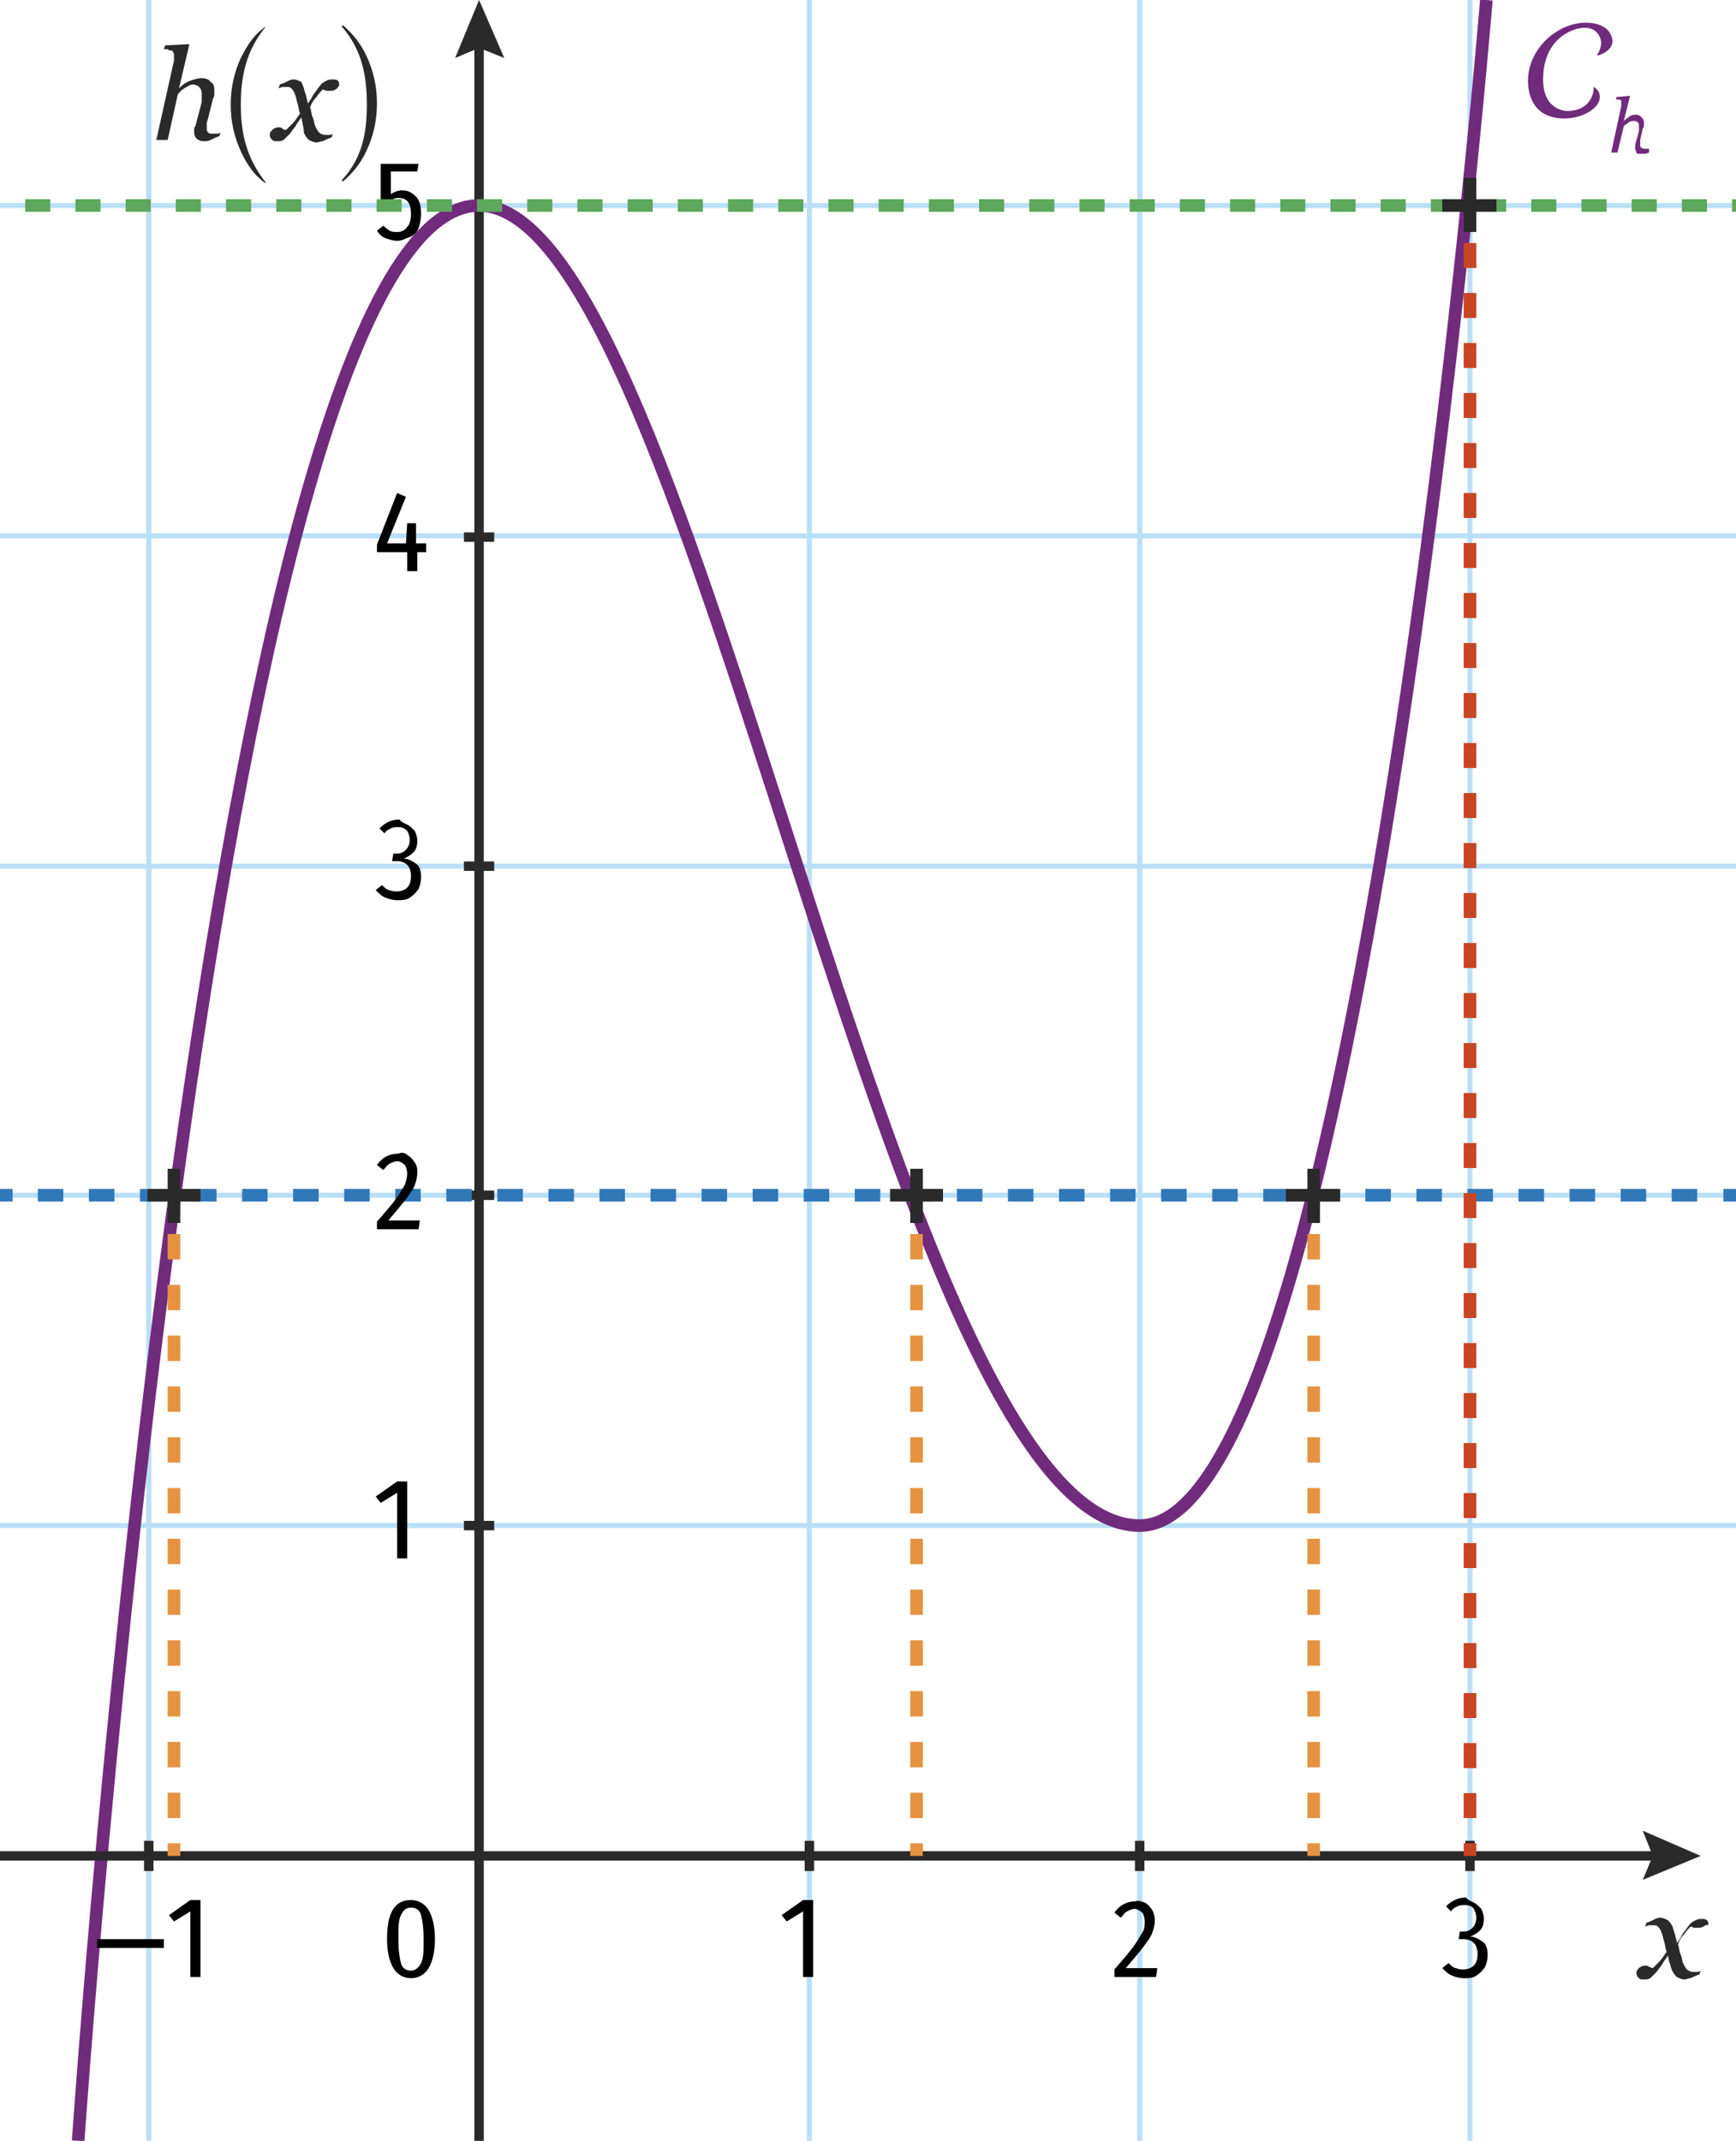 <?xml version="1.0" encoding="utf-8"?>
<!-- Generator: Adobe Illustrator 25.0.0, SVG Export Plug-In . SVG Version: 6.00 Build 0)  -->
<svg version="1.1" xmlns="http://www.w3.org/2000/svg" xmlns:xlink="http://www.w3.org/1999/xlink" x="0px" y="0px"
	 viewBox="0 0 137.7 169.8" style="enable-background:new 0 0 137.7 169.8;" xml:space="preserve">
<style type="text/css">
	.st0{fill:none;stroke:#BADFF7;stroke-width:0.4;stroke-miterlimit:10;}
	.st1{fill:none;stroke:#2B2A2A;stroke-width:0.75;stroke-miterlimit:10;}
	.st2{fill:#2B2A2A;}
	.st3{fill:none;stroke:#712B7C;stroke-miterlimit:10;}
	.st4{fill:none;stroke:#3178B9;stroke-miterlimit:10;}
	.st5{fill:none;stroke:#3178B9;stroke-miterlimit:10;stroke-dasharray:2.025,2.025;}
	.st6{fill:none;stroke:#C84524;stroke-miterlimit:10;}
	.st7{fill:none;stroke:#C84524;stroke-miterlimit:10;stroke-dasharray:1.983,1.983;}
	.st8{fill:none;stroke:#5DA85C;stroke-miterlimit:10;}
	.st9{fill:none;stroke:#5DA85C;stroke-miterlimit:10;stroke-dasharray:1.991,1.991;}
	.st10{fill:none;stroke:#2B2A2A;stroke-miterlimit:10;}
	.st11{fill:none;stroke:#E59341;stroke-miterlimit:10;}
	.st12{fill:none;stroke:#E59341;stroke-miterlimit:10;stroke-dasharray:2.014,2.014;}
	.st13{fill:#712B7C;}
</style>
<g id="Calque_4">
	<line id="XMLID_56_" class="st0" x1="0" y1="121" x2="137.7" y2="121"/>
	<line id="XMLID_59_" class="st0" x1="0" y1="94.8" x2="137.7" y2="94.8"/>
	<line id="XMLID_64_" class="st0" x1="0" y1="68.7" x2="137.7" y2="68.7"/>
	<line id="XMLID_67_" class="st0" x1="0" y1="42.5" x2="137.7" y2="42.5"/>
	<line id="XMLID_71_" class="st0" x1="0" y1="16.3" x2="137.7" y2="16.3"/>
	<line id="XMLID_11_" class="st0" x1="11.8" y1="169.8" x2="11.8" y2="0"/>
	<line id="XMLID_43_" class="st0" x1="64.2" y1="169.8" x2="64.2" y2="0"/>
	<line id="XMLID_45_" class="st0" x1="90.4" y1="169.8" x2="90.4" y2="0"/>
	<line id="XMLID_48_" class="st0" x1="116.6" y1="169.8" x2="116.6" y2="0"/>
	<g>
		<path d="M34,151.5c0.3,0.5,0.5,1.3,0.5,2.3c0,1-0.2,1.8-0.5,2.3c-0.3,0.5-0.8,0.8-1.4,0.8c-0.6,0-1.1-0.3-1.4-0.8
			c-0.3-0.5-0.5-1.3-0.5-2.3c0-2.1,0.6-3.1,1.9-3.1C33.2,150.7,33.7,151,34,151.5z M31.8,151.9c-0.2,0.4-0.2,1-0.2,1.9
			c0,0.9,0.1,1.5,0.2,1.9s0.4,0.6,0.8,0.6c0.3,0,0.6-0.2,0.8-0.6s0.2-1,0.2-1.9c0-0.9-0.1-1.5-0.2-1.9s-0.4-0.6-0.8-0.6
			C32.2,151.3,32,151.5,31.8,151.9z"/>
	</g>
	<g id="XMLID_1_">
		<g>
			<line class="st1" x1="38" y1="3.1" x2="38" y2="170.2"/>
			<g>
				<polygon class="st2" points="36.1,4.6 38,3.8 40,4.6 38,0 				"/>
			</g>
		</g>
	</g>
	<g>
		<path d="M33.8,43.2v0.6h-0.7v1.5h-0.8v-1.5h-2.4v-0.6l1.6-4.1l0.7,0.3l-1.5,3.7h1.5l0.1-1.6h0.7v1.6H33.8z"/>
	</g>
	<line id="XMLID_25_" class="st1" x1="39.2" y1="42.6" x2="36.8" y2="42.6"/>
	<g>
		<path d="M32.3,65.4c0.2,0.1,0.4,0.3,0.6,0.5c0.1,0.2,0.2,0.5,0.2,0.8c0,0.4-0.1,0.7-0.3,0.9c-0.2,0.2-0.5,0.4-0.8,0.5
			c0.4,0,0.7,0.2,1,0.4s0.4,0.6,0.4,1.1c0,0.3-0.1,0.7-0.2,0.9c-0.2,0.3-0.4,0.5-0.7,0.7c-0.3,0.2-0.6,0.2-1,0.2
			c-0.3,0-0.7-0.1-0.9-0.2c-0.3-0.1-0.5-0.3-0.8-0.6l0.5-0.4c0.2,0.2,0.4,0.4,0.6,0.4c0.2,0.1,0.4,0.1,0.6,0.1
			c0.3,0,0.6-0.1,0.8-0.3c0.2-0.2,0.3-0.5,0.3-0.9c0-0.4-0.1-0.7-0.3-0.9c-0.2-0.2-0.5-0.3-0.8-0.3h-0.4l0.1-0.6h0.3
			c0.3,0,0.5-0.1,0.7-0.3c0.2-0.2,0.3-0.5,0.3-0.8c0-0.3-0.1-0.5-0.2-0.7c-0.2-0.2-0.4-0.3-0.7-0.3c-0.2,0-0.4,0-0.6,0.1
			s-0.4,0.2-0.5,0.4l-0.4-0.4c0.5-0.5,1-0.7,1.6-0.7C31.8,65.2,32.1,65.3,32.3,65.4z"/>
	</g>
	<line id="XMLID_79_" class="st1" x1="39.2" y1="68.7" x2="36.8" y2="68.7"/>
	<line id="XMLID_81_" class="st1" x1="39.2" y1="94.8" x2="36.8" y2="94.8"/>
	<g>
		<path d="M32.3,117.6v6h-0.8v-5.2l-1.3,0.8l-0.4-0.5l1.7-1.2H32.3z"/>
	</g>
	<line id="XMLID_83_" class="st1" x1="39.2" y1="121" x2="36.8" y2="121"/>
	<line id="XMLID_72_" class="st1" x1="39.2" y1="16.3" x2="36.8" y2="16.3"/>
	<line id="XMLID_33_" class="st1" x1="11.8" y1="146" x2="11.8" y2="148.4"/>
	<g>
		<path d="M64.5,150.8v6h-0.8v-5.2l-1.3,0.8l-0.4-0.5l1.7-1.2H64.5z"/>
	</g>
	<line id="XMLID_35_" class="st1" x1="64.2" y1="146" x2="64.2" y2="148.4"/>
	<g>
		<path d="M90.8,150.9c0.2,0.1,0.4,0.3,0.6,0.6c0.1,0.2,0.2,0.5,0.2,0.8c0,0.4-0.1,0.7-0.2,1s-0.4,0.7-0.7,1.1
			c-0.3,0.4-0.8,1-1.4,1.7h2.5l-0.1,0.7h-3.3v-0.6c0.7-0.8,1.2-1.4,1.5-1.8c0.3-0.4,0.5-0.8,0.7-1.1s0.2-0.6,0.2-0.9
			c0-0.3-0.1-0.6-0.2-0.7s-0.4-0.3-0.6-0.3c-0.2,0-0.4,0.1-0.6,0.2c-0.2,0.1-0.3,0.3-0.5,0.5l-0.5-0.4c0.4-0.6,1-0.9,1.7-0.9
			C90.2,150.7,90.5,150.8,90.8,150.9z"/>
	</g>
	<line id="XMLID_10_" class="st1" x1="90.4" y1="146" x2="90.4" y2="148.4"/>
	<g>
		<path d="M116.9,150.9c0.2,0.1,0.4,0.3,0.6,0.5c0.1,0.2,0.2,0.5,0.2,0.8c0,0.4-0.1,0.7-0.3,0.9c-0.2,0.2-0.5,0.4-0.8,0.5
			c0.4,0,0.7,0.2,1,0.4s0.4,0.6,0.4,1.1c0,0.3-0.1,0.7-0.2,0.9c-0.2,0.3-0.4,0.5-0.7,0.7c-0.3,0.2-0.6,0.2-1,0.2
			c-0.3,0-0.7-0.1-0.9-0.2c-0.3-0.1-0.5-0.3-0.8-0.6l0.5-0.4c0.2,0.2,0.4,0.4,0.6,0.4c0.2,0.1,0.4,0.1,0.6,0.1
			c0.3,0,0.6-0.1,0.8-0.3s0.3-0.5,0.3-0.9c0-0.4-0.1-0.7-0.3-0.9c-0.2-0.2-0.5-0.3-0.8-0.3h-0.4l0.1-0.6h0.3c0.3,0,0.5-0.1,0.7-0.3
			c0.2-0.2,0.3-0.5,0.3-0.8c0-0.3-0.1-0.5-0.2-0.7s-0.4-0.3-0.7-0.3c-0.2,0-0.4,0-0.6,0.1s-0.4,0.2-0.5,0.4l-0.4-0.4
			c0.5-0.5,1-0.7,1.6-0.7C116.4,150.7,116.7,150.8,116.9,150.9z"/>
	</g>
	<line id="XMLID_73_" class="st1" x1="116.6" y1="146" x2="116.6" y2="148.4"/>
	<path class="st3" d="M6.2,169.8c0,0,10.5-153.5,31.8-153.5C55.2,16.3,70.6,121,90.4,121c17.6,0,27.5-121,27.5-121"/>
	<g>
		<path d="M7.7,154.5v-0.7H13v0.7H7.7z"/>
		<path d="M15.9,150.8v6h-0.8v-5.2l-1.3,0.8l-0.4-0.5l1.7-1.2H15.9z"/>
	</g>
	<g>
		<path class="st2" d="M17.4,10.8c-0.3,0.1-0.5,0.2-0.7,0.3c-0.2,0.1-0.3,0.1-0.5,0.1c-0.3,0-0.5-0.1-0.6-0.2s-0.2-0.3-0.2-0.5
			c0-0.1,0-0.2,0-0.2c0-0.1,0-0.2,0.1-0.3L16,8.1C16,8,16,7.8,16,7.7s0-0.2,0-0.3c0-0.2-0.1-0.4-0.2-0.5s-0.3-0.2-0.5-0.2
			S15,6.8,14.8,6.9c-0.2,0.1-0.5,0.3-0.7,0.6l-0.8,3.6h-0.9l1.4-6.3c0-0.1,0-0.1,0-0.2c0-0.1,0-0.1,0-0.2c0-0.1,0-0.2-0.1-0.3
			c0-0.1-0.1-0.1-0.2-0.1c-0.1,0-0.1,0-0.2-0.1c-0.1,0-0.2,0-0.3,0l0.1-0.3L15,3.5l0,0.1L14.2,7h0c0.3-0.3,0.6-0.5,0.9-0.6
			c0.3-0.1,0.6-0.2,0.9-0.2c0.3,0,0.6,0.1,0.7,0.3C16.9,6.6,17,6.8,17,7.1c0,0.1,0,0.2,0,0.3c0,0.1,0,0.3-0.1,0.4l-0.4,1.6
			c0,0.1-0.1,0.2-0.1,0.4c0,0.1,0,0.2,0,0.3c0,0.2,0,0.3,0.1,0.4c0.1,0.1,0.2,0.1,0.4,0.1c0.1,0,0.1,0,0.3,0c0.1,0,0.2,0,0.3-0.1
			L17.4,10.8z"/>
		<path class="st2" d="M21.1,2.1c-1.5,1.8-2,3.8-2,6.2s0.5,4.3,2,6.2L21,14.5c-0.8-0.6-1.4-1.4-1.9-2.5c-0.5-1.1-0.8-2.3-0.8-3.7
			c0-1.4,0.3-2.6,0.8-3.7C19.7,3.4,20.3,2.6,21.1,2.1L21.1,2.1z"/>
		<path class="st2" d="M26.6,7.1c-0.1,0.1-0.3,0.1-0.4,0.1c-0.1,0-0.2,0-0.3,0c-0.1,0-0.2-0.1-0.3-0.1c-0.1,0.1-0.3,0.3-0.5,0.6
			c-0.2,0.2-0.4,0.5-0.5,0.8c0.1,0.3,0.1,0.6,0.2,0.8c0.1,0.2,0.1,0.4,0.2,0.7c0.1,0.2,0.2,0.4,0.3,0.5s0.3,0.2,0.5,0.2
			c0.1,0,0.2,0,0.3,0c0.1,0,0.2,0,0.3-0.1l-0.1,0.3c-0.3,0.1-0.5,0.2-0.7,0.3c-0.2,0-0.3,0.1-0.5,0.1c-0.2,0-0.4-0.1-0.6-0.2
			c-0.1-0.1-0.3-0.3-0.4-0.6C24.1,10.1,24,9.9,24,9.8l-0.1-0.5c-0.1,0.2-0.3,0.4-0.4,0.6c-0.1,0.2-0.3,0.4-0.5,0.7
			c-0.2,0.2-0.4,0.4-0.5,0.5c-0.2,0.1-0.3,0.1-0.5,0.1c-0.2,0-0.3,0-0.4-0.1c-0.1-0.1-0.2-0.2-0.2-0.4c0-0.2,0.1-0.3,0.2-0.4
			c0.1-0.1,0.3-0.2,0.5-0.2c0.1,0,0.2,0,0.3,0.1s0.2,0.1,0.3,0.1c0.1-0.1,0.3-0.3,0.5-0.5s0.4-0.5,0.6-0.8c-0.1-0.2-0.1-0.5-0.2-0.8
			s-0.1-0.5-0.2-0.7c-0.1-0.3-0.2-0.4-0.3-0.5c-0.1-0.1-0.2-0.1-0.4-0.1c-0.1,0-0.2,0-0.3,0c-0.1,0-0.2,0.1-0.3,0.1l0.1-0.3
			c0.3-0.1,0.5-0.2,0.7-0.3c0.2-0.1,0.3-0.1,0.4-0.1c0.2,0,0.4,0.1,0.6,0.2C23.9,6.5,24,6.7,24.1,7c0.1,0.4,0.2,0.6,0.2,0.7
			c0,0.1,0.1,0.2,0.1,0.5c0.2-0.2,0.3-0.4,0.4-0.6c0.1-0.2,0.3-0.4,0.5-0.7c0.2-0.3,0.4-0.4,0.6-0.5c0.2-0.1,0.3-0.1,0.5-0.1
			c0.1,0,0.3,0,0.4,0.1c0.1,0.1,0.1,0.2,0.1,0.4C26.8,6.9,26.8,7,26.6,7.1z"/>
		<path class="st2" d="M29.1,8.3c0-2.3-0.4-4.4-2-6.2L27.2,2h0h0c0.7,0.6,1.4,1.4,1.9,2.5c0.5,1.1,0.8,2.3,0.8,3.7
			c0,1.4-0.3,2.6-0.8,3.7c-0.5,1.1-1.2,1.9-1.9,2.5l-0.1-0.1C28.7,12.6,29.1,10.6,29.1,8.3z"/>
	</g>
	<g>
		<path class="st2" d="M135.1,152.8c-0.1,0.1-0.3,0.1-0.4,0.1c-0.1,0-0.2,0-0.3,0s-0.2-0.1-0.3-0.1c-0.1,0.1-0.3,0.3-0.5,0.6
			c-0.2,0.2-0.4,0.5-0.5,0.8c0.1,0.3,0.1,0.6,0.2,0.8c0.1,0.2,0.1,0.4,0.2,0.7c0.1,0.2,0.2,0.4,0.3,0.5c0.1,0.1,0.3,0.2,0.5,0.2
			c0.1,0,0.2,0,0.3,0c0.1,0,0.2,0,0.3-0.1l-0.1,0.3c-0.3,0.1-0.5,0.2-0.7,0.3c-0.2,0-0.3,0.1-0.5,0.1c-0.2,0-0.4-0.1-0.6-0.2
			c-0.1-0.1-0.3-0.3-0.4-0.6c-0.1-0.2-0.1-0.4-0.2-0.6l-0.1-0.5c-0.1,0.2-0.3,0.4-0.4,0.6c-0.1,0.2-0.3,0.4-0.5,0.7
			c-0.2,0.2-0.4,0.4-0.5,0.5c-0.2,0.1-0.3,0.1-0.5,0.1c-0.2,0-0.3,0-0.4-0.1c-0.1-0.1-0.2-0.2-0.2-0.4c0-0.2,0.1-0.3,0.2-0.4
			c0.1-0.1,0.3-0.2,0.5-0.2c0.1,0,0.2,0,0.3,0.1c0.1,0,0.2,0.1,0.3,0.1c0.1-0.1,0.3-0.3,0.5-0.5c0.2-0.2,0.4-0.5,0.6-0.8
			c-0.1-0.2-0.1-0.5-0.2-0.8c-0.1-0.3-0.1-0.5-0.2-0.7c-0.1-0.3-0.2-0.4-0.3-0.5c-0.1-0.1-0.2-0.1-0.4-0.1c-0.1,0-0.2,0-0.3,0
			c-0.1,0-0.2,0.1-0.3,0.1l0.1-0.3c0.3-0.1,0.5-0.2,0.7-0.3c0.2-0.1,0.3-0.1,0.4-0.1c0.2,0,0.4,0.1,0.6,0.2c0.1,0.1,0.3,0.3,0.4,0.6
			c0.1,0.4,0.2,0.6,0.2,0.7c0,0.1,0.1,0.2,0.1,0.5c0.2-0.2,0.3-0.4,0.4-0.6c0.1-0.2,0.3-0.4,0.5-0.7c0.2-0.3,0.4-0.4,0.6-0.5
			c0.2-0.1,0.3-0.1,0.5-0.1c0.1,0,0.3,0,0.4,0.1c0.1,0.1,0.1,0.2,0.1,0.4C135.3,152.6,135.2,152.8,135.1,152.8z"/>
	</g>
	<g>
		<path d="M33.1,13.6H31v1.8c0.3-0.2,0.6-0.3,0.9-0.3c0.5,0,0.8,0.2,1.1,0.5s0.4,0.8,0.4,1.4c0,0.4-0.1,0.8-0.2,1.1
			s-0.4,0.6-0.7,0.7s-0.6,0.3-1,0.3c-0.3,0-0.6-0.1-0.9-0.2c-0.3-0.1-0.5-0.3-0.7-0.6l0.5-0.4c0.2,0.2,0.4,0.3,0.5,0.4
			c0.2,0.1,0.4,0.1,0.6,0.1c0.3,0,0.6-0.1,0.8-0.4c0.2-0.2,0.3-0.6,0.3-1c0-0.9-0.3-1.3-1-1.3c-0.1,0-0.3,0-0.4,0.1
			c-0.1,0-0.3,0.1-0.4,0.2h-0.6v-3h3L33.1,13.6z"/>
	</g>
	<g id="XMLID_13_">
		<g>
			<line class="st4" x1="0" y1="94.8" x2="1" y2="94.8"/>
			<line class="st5" x1="3" y1="94.8" x2="135.6" y2="94.8"/>
			<line class="st4" x1="136.7" y1="94.8" x2="137.7" y2="94.8"/>
		</g>
	</g>
	<g>
		<path d="M32.3,91.6c0.2,0.1,0.4,0.3,0.6,0.6s0.2,0.5,0.2,0.8c0,0.4-0.1,0.7-0.2,1c-0.1,0.3-0.4,0.7-0.7,1.1
			c-0.3,0.4-0.8,1-1.4,1.7h2.5l-0.1,0.7h-3.3v-0.6c0.7-0.8,1.2-1.4,1.5-1.8c0.3-0.4,0.5-0.8,0.7-1.1c0.1-0.3,0.2-0.6,0.2-0.9
			c0-0.3-0.1-0.6-0.2-0.7c-0.2-0.2-0.4-0.3-0.6-0.3c-0.2,0-0.4,0.1-0.6,0.2s-0.3,0.3-0.5,0.5l-0.5-0.4c0.4-0.6,1-0.9,1.7-0.9
			C31.8,91.4,32.1,91.4,32.3,91.6z"/>
	</g>
	<g id="XMLID_8_">
		<g>
			<line class="st1" x1="0" y1="147.2" x2="131.8" y2="147.2"/>
			<g>
				<polygon class="st2" points="130.3,149.1 131.1,147.2 130.3,145.2 134.9,147.2 				"/>
			</g>
		</g>
	</g>
</g>
<g id="Calque_2">
	<g id="XMLID_5_">
		<g>
			<line class="st6" x1="116.6" y1="147.2" x2="116.6" y2="146.2"/>
			<line class="st7" x1="116.6" y1="144.2" x2="116.6" y2="18.3"/>
			<line class="st6" x1="116.6" y1="17.3" x2="116.6" y2="16.3"/>
		</g>
	</g>
	<g id="XMLID_60_">
		<g>
			<line class="st8" x1="-1" y1="16.3" x2="0" y2="16.3"/>
			<line class="st9" x1="2" y1="16.3" x2="144.4" y2="16.3"/>
		</g>
	</g>
	<g>
		<line id="XMLID_15_" class="st10" x1="116.6" y1="14.1" x2="116.6" y2="18.4"/>
		<line id="XMLID_6_" class="st10" x1="118.7" y1="16.3" x2="114.4" y2="16.3"/>
	</g>
	<g id="XMLID_21_">
		<g>
			<line class="st11" x1="104.2" y1="147.2" x2="104.2" y2="146.2"/>
			<line class="st12" x1="104.2" y1="144.2" x2="104.2" y2="96.8"/>
			<line class="st11" x1="104.2" y1="95.8" x2="104.2" y2="94.8"/>
		</g>
	</g>
	<g>
		<line id="XMLID_7_" class="st10" x1="104.2" y1="92.7" x2="104.2" y2="97"/>
		<line id="XMLID_3_" class="st10" x1="106.3" y1="94.8" x2="102" y2="94.8"/>
	</g>
	<g id="XMLID_16_">
		<g>
			<line class="st11" x1="72.7" y1="147.2" x2="72.7" y2="146.2"/>
			<line class="st12" x1="72.7" y1="144.2" x2="72.7" y2="96.8"/>
			<line class="st11" x1="72.7" y1="95.8" x2="72.7" y2="94.8"/>
		</g>
	</g>
	<g>
		<line id="XMLID_14_" class="st10" x1="72.7" y1="92.7" x2="72.7" y2="97"/>
		<line id="XMLID_2_" class="st10" x1="74.8" y1="94.8" x2="70.6" y2="94.8"/>
	</g>
	<g id="XMLID_27_">
		<g>
			<line class="st11" x1="13.8" y1="147.2" x2="13.8" y2="146.2"/>
			<line class="st12" x1="13.8" y1="144.2" x2="13.8" y2="96.8"/>
			<line class="st11" x1="13.8" y1="95.8" x2="13.8" y2="94.8"/>
		</g>
	</g>
	<g>
		<line id="XMLID_23_" class="st10" x1="13.8" y1="92.7" x2="13.8" y2="97"/>
		<line id="XMLID_22_" class="st10" x1="15.9" y1="94.8" x2="11.7" y2="94.8"/>
	</g>
	<g>
		<path class="st13" d="M126.4,7.1C126.4,7.1,126.4,7,126.4,7.1c0-0.1,0-0.2,0-0.2c0,0,0.5,0.2,0.5,0.8c0,0.9-1.4,1.7-2.8,1.7
			c-2.8,0-2.9-2.4-2.9-3c0-2.5,2.3-4.6,4.6-4.6c1.5,0,2.1,0.8,2.1,1.5c0,0.7-1,1.1-1.2,1.1c0,0,0,0,0,0s0,0,0-0.1
			c0.1-0.1,0.3-0.5,0.3-0.9s-0.3-1.2-1.3-1.2c-1,0-3.3,0.9-3.3,4.1c0,2.4,1.7,2.5,1.9,2.5C126.2,8.8,126.4,7.3,126.4,7.1L126.4,7.1z
			"/>
		<path class="st13" d="M130.8,12.1c-0.2,0.1-0.3,0.1-0.4,0.1c-0.1,0-0.2,0-0.3,0c-0.2,0-0.3,0-0.3-0.1s-0.1-0.2-0.1-0.3
			c0,0,0-0.1,0-0.1c0-0.1,0-0.1,0-0.2l0.3-1.1c0-0.1,0-0.2,0-0.2s0-0.1,0-0.2c0-0.1,0-0.2-0.1-0.3s-0.2-0.1-0.3-0.1
			c-0.1,0-0.3,0-0.4,0.1c-0.1,0.1-0.3,0.2-0.4,0.3l-0.5,2.1h-0.5l0.8-3.7c0,0,0-0.1,0-0.1c0,0,0-0.1,0-0.1c0-0.1,0-0.1,0-0.2
			c0,0-0.1-0.1-0.1-0.1c0,0-0.1,0-0.1,0c-0.1,0-0.1,0-0.2,0l0-0.2l1.1-0.1l0,0l-0.5,2h0c0.2-0.2,0.4-0.3,0.5-0.4
			c0.2-0.1,0.3-0.1,0.5-0.1c0.2,0,0.3,0.1,0.4,0.2c0.1,0.1,0.2,0.2,0.2,0.4c0,0,0,0.1,0,0.2s0,0.2-0.1,0.3l-0.2,0.9
			c0,0.1,0,0.1,0,0.2c0,0.1,0,0.1,0,0.2c0,0.1,0,0.2,0.1,0.2c0,0,0.1,0.1,0.2,0.1c0,0,0.1,0,0.2,0s0.1,0,0.2,0L130.8,12.1z"/>
	</g>
</g>
</svg>
